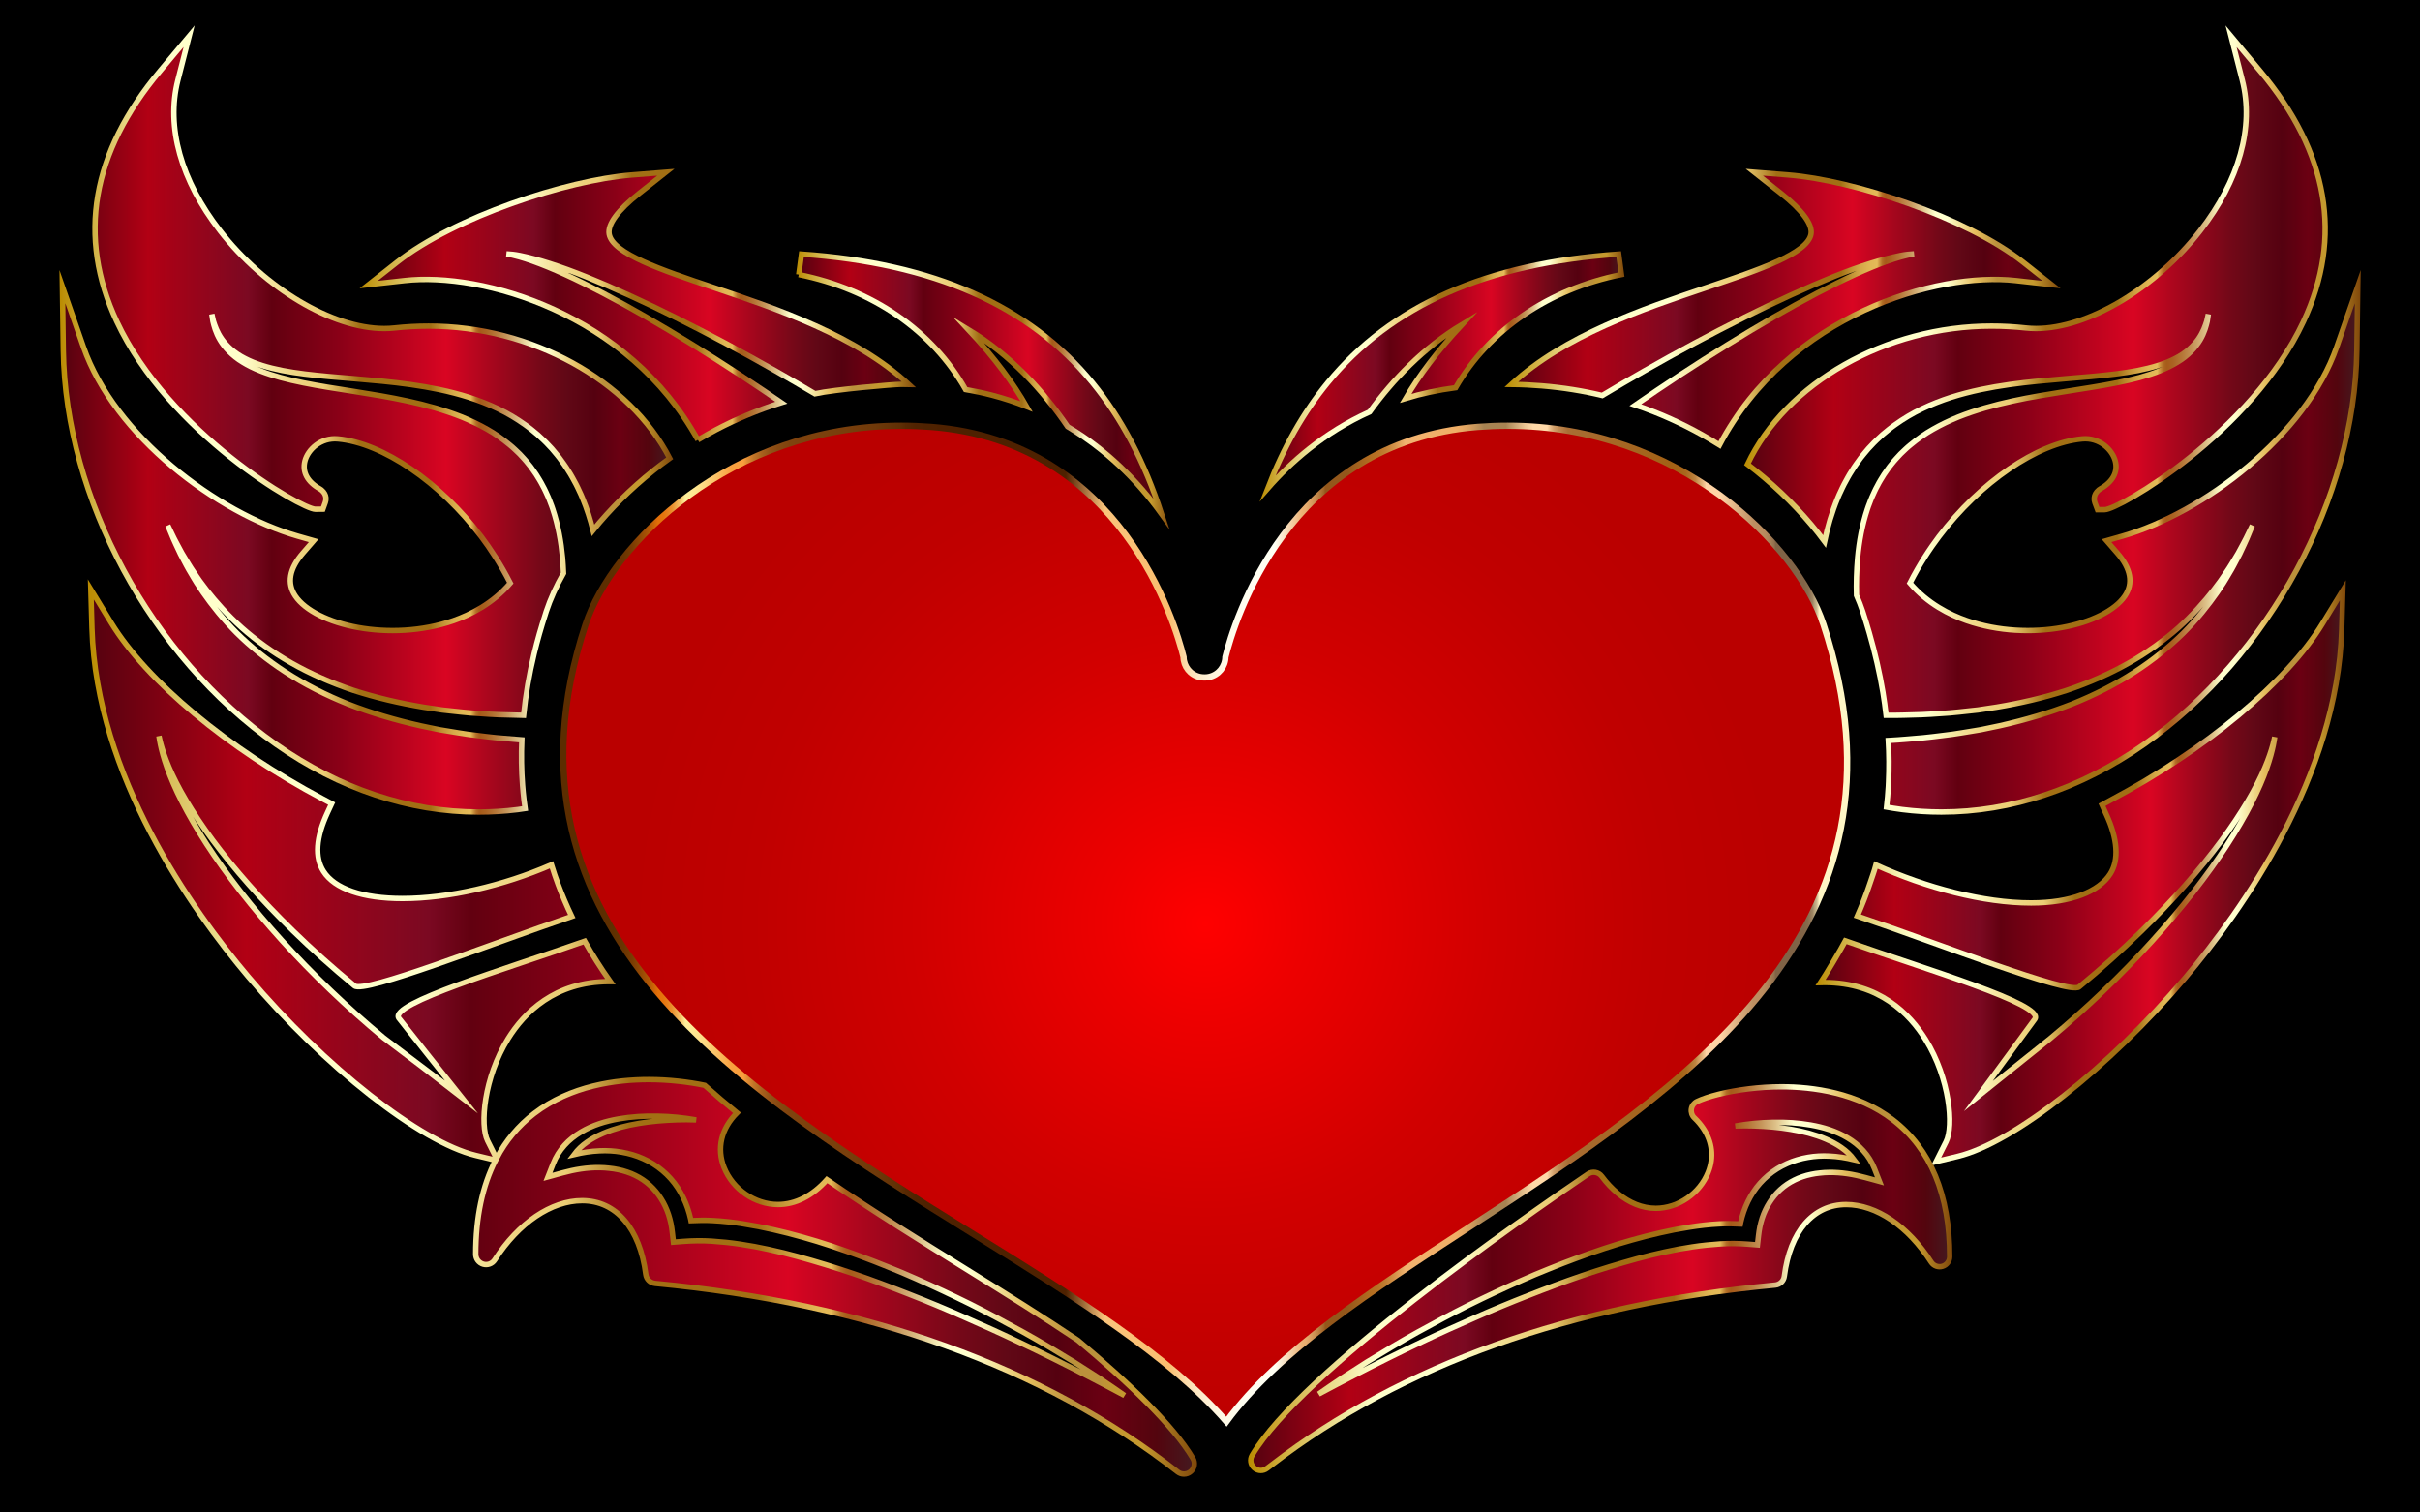 <?xml version="1.0" encoding="utf-8"?>

<!DOCTYPE svg PUBLIC "-//W3C//DTD SVG 1.1//EN" "http://www.w3.org/Graphics/SVG/1.1/DTD/svg11.dtd">
<svg version="1.1" id="Layer_1" xmlns="http://www.w3.org/2000/svg" xmlns:xlink="http://www.w3.org/1999/xlink" x="0px" y="0px"
	 viewBox="0 0 2691.2 1682" enable-background="new 0 0 2691.2 1682" xml:space="preserve">
<rect x="0" width="2691.2" height="1682"/>
<g>
	<radialGradient id="SVGID_1_" cx="1340.258" cy="1027.214" r="638.862" gradientUnits="userSpaceOnUse">
		<stop  offset="0" style="stop-color:#FF0000"/>
		<stop  offset="0.175" style="stop-color:#ED0000"/>
		<stop  offset="0.501" style="stop-color:#D10000"/>
		<stop  offset="0.787" style="stop-color:#C00000"/>
		<stop  offset="1" style="stop-color:#BA0000"/>
	</radialGradient>
	<linearGradient id="SVGID_2_" gradientUnits="userSpaceOnUse" x1="622.869" y1="1028.262" x2="2057.648" y2="1028.262">
		<stop  offset="0.032" style="stop-color:#5C2D00"/>
		<stop  offset="0.041" style="stop-color:#5F2F00"/>
		<stop  offset="0.049" style="stop-color:#693401"/>
		<stop  offset="0.056" style="stop-color:#7A3C02"/>
		<stop  offset="0.062" style="stop-color:#924804"/>
		<stop  offset="0.069" style="stop-color:#B15706"/>
		<stop  offset="0.074" style="stop-color:#D66908"/>
		<stop  offset="0.076" style="stop-color:#E47009"/>
		<stop  offset="0.08" style="stop-color:#E5740D"/>
		<stop  offset="0.083" style="stop-color:#E77E1A"/>
		<stop  offset="0.087" style="stop-color:#EB902E"/>
		<stop  offset="0.09" style="stop-color:#F0AA4B"/>
		<stop  offset="0.094" style="stop-color:#F7CA70"/>
		<stop  offset="0.097" style="stop-color:#FFEF9B"/>
		<stop  offset="0.103" style="stop-color:#FFE994"/>
		<stop  offset="0.112" style="stop-color:#FDD982"/>
		<stop  offset="0.122" style="stop-color:#FBBF63"/>
		<stop  offset="0.133" style="stop-color:#F99F3E"/>
		<stop  offset="0.134" style="stop-color:#F99F3E"/>
		<stop  offset="0.142" style="stop-color:#F99F3E"/>
		<stop  offset="0.145" style="stop-color:#E18D34"/>
		<stop  offset="0.15" style="stop-color:#C27528"/>
		<stop  offset="0.156" style="stop-color:#A9621E"/>
		<stop  offset="0.162" style="stop-color:#955317"/>
		<stop  offset="0.169" style="stop-color:#874911"/>
		<stop  offset="0.178" style="stop-color:#7F430E"/>
		<stop  offset="0.194" style="stop-color:#7D410D"/>
		<stop  offset="0.221" style="stop-color:#793F0C"/>
		<stop  offset="0.244" style="stop-color:#6F3909"/>
		<stop  offset="0.263" style="stop-color:#603005"/>
		<stop  offset="0.268" style="stop-color:#572802"/>
		<stop  offset="0.276" style="stop-color:#502301"/>
		<stop  offset="0.298" style="stop-color:#4E2100"/>
		<stop  offset="0.392" style="stop-color:#4E2100"/>
		<stop  offset="0.422" style="stop-color:#FAC47C"/>
		<stop  offset="0.472" style="stop-color:#FABE6F"/>
		<stop  offset="0.479" style="stop-color:#FBCE8F"/>
		<stop  offset="0.486" style="stop-color:#FCDDAE"/>
		<stop  offset="0.495" style="stop-color:#FDE9C7"/>
		<stop  offset="0.505" style="stop-color:#FEF3DB"/>
		<stop  offset="0.516" style="stop-color:#FFFAE8"/>
		<stop  offset="0.53" style="stop-color:#FFFEF1"/>
		<stop  offset="0.554" style="stop-color:#FFFFF3"/>
		<stop  offset="0.575" style="stop-color:#EDB275"/>
		<stop  offset="0.578" style="stop-color:#E8AD70"/>
		<stop  offset="0.582" style="stop-color:#D99E61"/>
		<stop  offset="0.587" style="stop-color:#C18649"/>
		<stop  offset="0.592" style="stop-color:#9F6427"/>
		<stop  offset="0.593" style="stop-color:#93571B"/>
		<stop  offset="0.61" style="stop-color:#93571B"/>
		<stop  offset="0.629" style="stop-color:#B46E21"/>
		<stop  offset="0.634" style="stop-color:#B87226"/>
		<stop  offset="0.64" style="stop-color:#C27E33"/>
		<stop  offset="0.647" style="stop-color:#D4924A"/>
		<stop  offset="0.654" style="stop-color:#ECAE6A"/>
		<stop  offset="0.655" style="stop-color:#F1B370"/>
		<stop  offset="0.694" style="stop-color:#F0AE66"/>
		<stop  offset="0.699" style="stop-color:#E8A964"/>
		<stop  offset="0.706" style="stop-color:#D39D5E"/>
		<stop  offset="0.714" style="stop-color:#B18955"/>
		<stop  offset="0.716" style="stop-color:#A78352"/>
		<stop  offset="0.733" style="stop-color:#A78352"/>
		<stop  offset="0.736" style="stop-color:#B69261"/>
		<stop  offset="0.748" style="stop-color:#EBC594"/>
		<stop  offset="0.754" style="stop-color:#FFD9A8"/>
		<stop  offset="0.765" style="stop-color:#FFD9A8"/>
		<stop  offset="0.767" style="stop-color:#ECC18E"/>
		<stop  offset="0.77" style="stop-color:#D3A26D"/>
		<stop  offset="0.774" style="stop-color:#C08A53"/>
		<stop  offset="0.778" style="stop-color:#B37941"/>
		<stop  offset="0.781" style="stop-color:#AB6F36"/>
		<stop  offset="0.785" style="stop-color:#A86C32"/>
		<stop  offset="0.86" style="stop-color:#A26115"/>
		<stop  offset="0.868" style="stop-color:#A46317"/>
		<stop  offset="0.873" style="stop-color:#A9691F"/>
		<stop  offset="0.876" style="stop-color:#B2742D"/>
		<stop  offset="0.88" style="stop-color:#BE8441"/>
		<stop  offset="0.882" style="stop-color:#CE985A"/>
		<stop  offset="0.885" style="stop-color:#E2B179"/>
		<stop  offset="0.888" style="stop-color:#FACD9E"/>
		<stop  offset="0.888" style="stop-color:#FFD4A6"/>
		<stop  offset="0.899" style="stop-color:#FFD4A6"/>
		<stop  offset="0.925" style="stop-color:#BD8F61"/>
		<stop  offset="0.932" style="stop-color:#BB8D60"/>
		<stop  offset="0.935" style="stop-color:#B3885C"/>
		<stop  offset="0.938" style="stop-color:#A57E56"/>
		<stop  offset="0.941" style="stop-color:#92704E"/>
		<stop  offset="0.942" style="stop-color:#806346"/>
		<stop  offset="0.953" style="stop-color:#806346"/>
		<stop  offset="0.955" style="stop-color:#806346"/>
		<stop  offset="0.964" style="stop-color:#826548"/>
		<stop  offset="0.967" style="stop-color:#876C4D"/>
		<stop  offset="0.969" style="stop-color:#927758"/>
		<stop  offset="0.971" style="stop-color:#A08866"/>
		<stop  offset="0.972" style="stop-color:#B39E79"/>
		<stop  offset="0.974" style="stop-color:#CBBA91"/>
		<stop  offset="0.975" style="stop-color:#E6D9AC"/>
		<stop  offset="0.976" style="stop-color:#FFF6C5"/>
		<stop  offset="1" style="stop-color:#FFF6C5"/>
	</linearGradient>
	<path fill="url(#SVGID_1_)" stroke="url(#SVGID_2_)" stroke-width="7" stroke-miterlimit="10" d="M1634.275,1364.476
		c237.141-154.102,505.926-328.76,393.486-670.069c-29.355-89.106-161.21-220.954-351.003-220.954
		c-11.027,0-22.288,0.45-33.466,1.315c-211.655,16.566-271.32,218.704-280.525,255.9
		c-0.142,10.539-7.542,19.956-18.286,22.215c-1.507,0.32-3.019,0.484-4.513,0.496
		c-1.873,0.043-3.764-0.103-5.669-0.519c-10.69-2.325-18.012-11.722-18.131-22.219
		c-9.226-37.269-68.913-239.307-280.523-255.873c-11.169-0.865-22.432-1.315-33.457-1.315
		c-189.799,0-321.654,131.848-351.002,220.954c-112.166,340.498,177.653,520.503,433.361,679.319
		c110.584,68.682,215.685,133.961,279.331,207.247C1421.514,1502.735,1525.188,1435.369,1634.275,1364.476"/>
	<g>
		<linearGradient id="SVGID_3_" gradientUnits="userSpaceOnUse" x1="888.234" y1="427.156" x2="1291.797" y2="427.156">
			<stop  offset="0" style="stop-color:#550210"/>
			<stop  offset="0.141" style="stop-color:#B20014"/>
			<stop  offset="0.306" style="stop-color:#7B0922"/>
			<stop  offset="0.345" style="stop-color:#620010"/>
			<stop  offset="0.453" style="stop-color:#890017"/>
			<stop  offset="0.632" style="stop-color:#D90522"/>
			<stop  offset="0.707" style="stop-color:#A6061D"/>
			<stop  offset="0.789" style="stop-color:#740818"/>
			<stop  offset="0.83" style="stop-color:#610816"/>
			<stop  offset="0.876" style="stop-color:#550110"/>
			<stop  offset="0.919" style="stop-color:#6B0012"/>
			<stop  offset="0.966" style="stop-color:#53050E"/>
			<stop  offset="1" style="stop-color:#441A20"/>
		</linearGradient>
		<linearGradient id="SVGID_4_" gradientUnits="userSpaceOnUse" x1="885.26" y1="434.327" x2="1300.714" y2="434.327">
			<stop  offset="0" style="stop-color:#BA8B01"/>
			<stop  offset="0.044" style="stop-color:#CDAA37"/>
			<stop  offset="0.112" style="stop-color:#E8D886"/>
			<stop  offset="0.161" style="stop-color:#F8F4B8"/>
			<stop  offset="0.185" style="stop-color:#FFFFCB"/>
			<stop  offset="0.299" style="stop-color:#FFFFCB"/>
			<stop  offset="0.308" style="stop-color:#FDF9C1"/>
			<stop  offset="0.342" style="stop-color:#F5E6A0"/>
			<stop  offset="0.374" style="stop-color:#F0D989"/>
			<stop  offset="0.404" style="stop-color:#EDD17B"/>
			<stop  offset="0.43" style="stop-color:#ECCE76"/>
			<stop  offset="0.489" style="stop-color:#A26F14"/>
			<stop  offset="0.605" style="stop-color:#A26F14"/>
			<stop  offset="0.607" style="stop-color:#A67418"/>
			<stop  offset="0.624" style="stop-color:#C19234"/>
			<stop  offset="0.64" style="stop-color:#D4A848"/>
			<stop  offset="0.656" style="stop-color:#E0B654"/>
			<stop  offset="0.67" style="stop-color:#E4BA58"/>
			<stop  offset="0.672" style="stop-color:#D9A94D"/>
			<stop  offset="0.676" style="stop-color:#C38737"/>
			<stop  offset="0.679" style="stop-color:#B36F27"/>
			<stop  offset="0.683" style="stop-color:#A9601D"/>
			<stop  offset="0.686" style="stop-color:#A65B1A"/>
			<stop  offset="0.695" style="stop-color:#AA6222"/>
			<stop  offset="0.71" style="stop-color:#B57637"/>
			<stop  offset="0.729" style="stop-color:#C6965B"/>
			<stop  offset="0.75" style="stop-color:#DEC38B"/>
			<stop  offset="0.773" style="stop-color:#FDFCC9"/>
			<stop  offset="0.774" style="stop-color:#FFFFCD"/>
			<stop  offset="0.796" style="stop-color:#FFFFCD"/>
			<stop  offset="0.847" style="stop-color:#E5BD5D"/>
			<stop  offset="0.886" style="stop-color:#BB913B"/>
			<stop  offset="0.912" style="stop-color:#BB913B"/>
			<stop  offset="0.915" style="stop-color:#BE9337"/>
			<stop  offset="0.925" style="stop-color:#C39830"/>
			<stop  offset="0.951" style="stop-color:#C5992E"/>
			<stop  offset="1" style="stop-color:#7F470A"/>
		</linearGradient>
		<path fill="url(#SVGID_3_)" stroke="url(#SVGID_4_)" stroke-width="6" stroke-miterlimit="10" d="M888.234,305.332
			l3.054-22.765c147.179,10.237,253.034,57.049,323.609,143.074c32.26,39.327,57.595,87.347,76.9,146.105
			c-13.202-18.348-28.665-36.577-46.727-53.605c-16.902-15.931-36.093-30.766-57.803-43.653
			c-26.824-39.462-62.956-79.429-110.572-108.11c29.535,31.706,50.441,60.085,64.898,85.676
			c-12.217-4.833-25.045-9.093-38.578-12.615c-9.385-2.439-19.127-4.513-29.181-6.245
			C1036.956,367.945,970.458,321.78,888.234,305.332"/>
		<linearGradient id="SVGID_5_" gradientUnits="userSpaceOnUse" x1="69.388" y1="471.648" x2="744.778" y2="471.648">
			<stop  offset="0" style="stop-color:#550210"/>
			<stop  offset="0.141" style="stop-color:#B20014"/>
			<stop  offset="0.306" style="stop-color:#7B0922"/>
			<stop  offset="0.345" style="stop-color:#620010"/>
			<stop  offset="0.453" style="stop-color:#890017"/>
			<stop  offset="0.632" style="stop-color:#D90522"/>
			<stop  offset="0.707" style="stop-color:#A6061D"/>
			<stop  offset="0.789" style="stop-color:#740818"/>
			<stop  offset="0.83" style="stop-color:#610816"/>
			<stop  offset="0.876" style="stop-color:#550110"/>
			<stop  offset="0.919" style="stop-color:#6B0012"/>
			<stop  offset="0.966" style="stop-color:#53050E"/>
			<stop  offset="1" style="stop-color:#441A20"/>
		</linearGradient>
		<linearGradient id="SVGID_6_" gradientUnits="userSpaceOnUse" x1="66.125" y1="467.133" x2="748.639" y2="467.133">
			<stop  offset="0" style="stop-color:#BA8B01"/>
			<stop  offset="0.044" style="stop-color:#CDAA37"/>
			<stop  offset="0.112" style="stop-color:#E8D886"/>
			<stop  offset="0.161" style="stop-color:#F8F4B8"/>
			<stop  offset="0.185" style="stop-color:#FFFFCB"/>
			<stop  offset="0.299" style="stop-color:#FFFFCB"/>
			<stop  offset="0.308" style="stop-color:#FDF9C1"/>
			<stop  offset="0.342" style="stop-color:#F5E6A0"/>
			<stop  offset="0.374" style="stop-color:#F0D989"/>
			<stop  offset="0.404" style="stop-color:#EDD17B"/>
			<stop  offset="0.43" style="stop-color:#ECCE76"/>
			<stop  offset="0.489" style="stop-color:#A26F14"/>
			<stop  offset="0.605" style="stop-color:#A26F14"/>
			<stop  offset="0.607" style="stop-color:#A67418"/>
			<stop  offset="0.624" style="stop-color:#C19234"/>
			<stop  offset="0.64" style="stop-color:#D4A848"/>
			<stop  offset="0.656" style="stop-color:#E0B654"/>
			<stop  offset="0.67" style="stop-color:#E4BA58"/>
			<stop  offset="0.672" style="stop-color:#D9A94D"/>
			<stop  offset="0.676" style="stop-color:#C38737"/>
			<stop  offset="0.679" style="stop-color:#B36F27"/>
			<stop  offset="0.683" style="stop-color:#A9601D"/>
			<stop  offset="0.686" style="stop-color:#A65B1A"/>
			<stop  offset="0.695" style="stop-color:#AA6222"/>
			<stop  offset="0.71" style="stop-color:#B57637"/>
			<stop  offset="0.729" style="stop-color:#C6965B"/>
			<stop  offset="0.75" style="stop-color:#DEC38B"/>
			<stop  offset="0.773" style="stop-color:#FDFCC9"/>
			<stop  offset="0.774" style="stop-color:#FFFFCD"/>
			<stop  offset="0.796" style="stop-color:#FFFFCD"/>
			<stop  offset="0.847" style="stop-color:#E5BD5D"/>
			<stop  offset="0.886" style="stop-color:#BB913B"/>
			<stop  offset="0.912" style="stop-color:#BB913B"/>
			<stop  offset="0.915" style="stop-color:#BE9337"/>
			<stop  offset="0.925" style="stop-color:#C39830"/>
			<stop  offset="0.951" style="stop-color:#C5992E"/>
			<stop  offset="1" style="stop-color:#7F470A"/>
		</linearGradient>
		<path fill="url(#SVGID_5_)" stroke="url(#SVGID_6_)" stroke-width="6" stroke-miterlimit="10" d="M306.883,827.671
			c71.126,49.891,148.474,75.37,225.518,75.365c14.538,0,29.063-0.911,43.528-2.731l2.147-0.315
			c1.964-0.254,3.913-0.567,5.87-0.866c-0.459-3.232-0.914-6.468-1.288-9.716
			c-0.64-5.407-1.151-10.829-1.572-16.279c-1.265-16.562-1.514-33.347-0.811-50.341
			c-9.278-0.681-18.553-1.558-27.829-2.323c-7.177-0.601-14.342-1.702-21.507-2.517
			c-7.149-0.882-14.294-1.708-21.392-3.001c-7.094-1.167-14.182-2.348-21.24-3.517
			c-7.017-1.46-14.008-2.933-20.97-4.383c-27.772-6.26-54.733-14.184-80.017-24.051
			c-25.216-10.066-48.678-22.064-69.548-35.538c-20.883-13.456-39.126-28.38-54.484-43.564
			c-15.274-15.296-27.541-30.842-37.525-45.131c-2.419-3.631-4.753-7.137-7.017-10.532
			c-2.202-3.422-4.107-6.85-6.051-10.077c-3.986-6.405-7.028-12.62-9.968-18.117
			c-0.72-1.382-1.427-2.725-2.106-4.034c-0.622-1.338-1.238-2.643-1.818-3.89
			c-1.181-2.524-2.284-4.877-3.317-7.069c-2.119-4.348-3.618-8.177-4.904-11.251
			c-2.547-6.158-3.911-9.44-3.911-9.44s1.546,3.209,4.442,9.205c1.451,3.001,3.171,6.727,5.534,10.936
			c1.14,2.124,2.366,4.406,3.671,6.834c0.662,1.22,1.338,2.471,2.026,3.764c0.756,1.254,1.526,2.551,2.328,3.878
			c3.232,5.299,6.594,11.279,10.879,17.386c2.113,3.079,4.178,6.361,6.544,9.609
			c2.421,3.221,4.924,6.548,7.505,9.981c10.626,13.51,23.512,28.041,39.211,42.091
			c15.783,13.931,34.275,27.363,55.167,39.197c20.872,11.864,44.11,22.126,68.91,30.431
			c24.894,8.12,51.303,14.273,78.417,18.791c6.804,1.012,13.624,2.051,20.477,3.081
			c6.887,0.751,13.798,1.494,20.724,2.236c6.902,0.859,13.88,1.27,20.86,1.725
			c6.982,0.4,13.935,1.073,20.942,1.254c9.324,0.235,18.62,0.596,27.916,0.735
			c2.288-22.516,6.204-45.407,11.847-68.723c3.515-14.536,7.727-29.254,12.558-44.112
			c0.285-0.889,0.534-1.766,0.827-2.654c4.552-13.819,11.073-28.131,19.227-42.541
			c-0.238-5.687-0.564-11.429-1.076-17.286c-1.631-17.601-4.881-35.887-10.802-53.79
			c-0.632-2.288-1.619-4.417-2.412-6.649c-0.877-2.197-1.606-4.484-2.595-6.637
			c-1.987-4.292-3.821-8.755-6.199-12.903c-2.134-4.315-4.758-8.351-7.298-12.485
			c-1.304-2.035-2.795-3.951-4.175-5.957c-0.713-0.989-1.4-2.008-2.14-2.974l-2.316-2.844
			c-2.983-3.89-6.404-7.43-9.769-11.071c-3.593-3.41-7.117-6.95-11.044-10.086
			c-7.718-6.411-16.043-12.341-25.027-17.389c-8.949-5.107-18.357-9.598-28.041-13.554
			c-9.732-3.878-19.714-7.227-29.791-10.182c-20.2-5.85-40.764-10.025-60.866-13.544
			c-20.107-3.506-39.782-6.384-58.461-9.474c-18.677-3.079-36.386-6.407-52.5-10.778
			c-16.082-4.417-30.625-9.902-42.287-17.163c-11.772-7.046-20.079-16.173-25.072-24.512
			c-5.043-8.417-6.802-15.954-8.028-20.938c-0.772-5.091-1.185-7.795-1.185-7.795s0.617,2.677,1.759,7.684
			c1.567,4.838,3.858,12.092,9.312,19.849c5.42,7.677,13.887,15.712,25.573,21.58
			c11.562,6.073,25.867,10.329,41.762,13.453c15.936,3.079,33.491,5.08,52.187,6.759
			c18.704,1.697,38.536,3.12,59.162,5.176c20.607,2.062,42.02,4.778,63.732,9.363
			c10.843,2.327,21.753,5.114,32.605,8.538c10.834,3.517,21.601,7.704,32.11,12.71
			c10.532,4.957,20.659,11.044,30.268,17.898c4.87,3.362,9.381,7.2,13.933,10.97
			c4.351,4.013,8.734,7.997,12.688,12.384l3.04,3.216c0.971,1.101,1.894,2.248,2.835,3.378
			c1.866,2.275,3.81,4.477,5.578,6.816c3.442,4.732,6.95,9.408,9.915,14.376c3.218,4.831,5.818,9.924,8.561,14.936
			c1.377,2.501,2.46,5.103,3.684,7.643c1.144,2.562,2.487,5.071,3.435,7.677
			c4.988,12.003,8.752,24.042,11.758,35.915c19.045-23.551,41.689-46.154,66.595-66.018
			c2.844-2.266,5.685-4.529,8.581-6.722c3.234-2.456,6.612-4.927,10.105-7.417
			c-45.047-86.952-153.796-146.987-268.139-146.987c-12.59,0-25.369,0.701-38.002,2.083
			c-3.664,0.404-7.497,0.607-11.384,0.607c-57.769,0-132.842-44.699-182.564-108.694
			c-43.477-55.95-60.119-115.394-46.864-167.365l12.496-48.991l-32.473,38.758
			c-75.868,90.561-92.016,184.229-48.016,278.396c58.12,124.368,205.573,208.887,220.943,208.887l8.323-0.096
			l2.734-7.612c0.66-1.844,2.296-8.273-4.347-13.753l-1.724-1.181c-13.915-7.759-19.819-18.784-16.637-31.059
			c3.31-12.71,17.631-26.255,36.721-24.517c49.722,4.55,113.735,48.203,159.296,108.633
			c9.844,13.06,21.633,30.654,32.295,51.7c-19.447,22.822-44.245,35.191-63.047,41.725
			c-70.578,24.536-153.974,5.087-175.955-27.372c-9.605-14.173-6.731-30.28,8.529-47.874l11.836-13.65
			l-17.373-4.956c-90.166-25.771-204.093-111.584-238.658-210.573l-23.38-66.964l1.01,70.914
			C72.72,554.074,167.762,730.092,306.883,827.671"/>
		<linearGradient id="SVGID_7_" gradientUnits="userSpaceOnUse" x1="409.979" y1="340.389" x2="1010.803" y2="340.389">
			<stop  offset="0" style="stop-color:#550210"/>
			<stop  offset="0.141" style="stop-color:#B20014"/>
			<stop  offset="0.306" style="stop-color:#7B0922"/>
			<stop  offset="0.345" style="stop-color:#620010"/>
			<stop  offset="0.453" style="stop-color:#890017"/>
			<stop  offset="0.632" style="stop-color:#D90522"/>
			<stop  offset="0.707" style="stop-color:#A6061D"/>
			<stop  offset="0.789" style="stop-color:#740818"/>
			<stop  offset="0.83" style="stop-color:#610816"/>
			<stop  offset="0.876" style="stop-color:#550110"/>
			<stop  offset="0.919" style="stop-color:#6B0012"/>
			<stop  offset="0.966" style="stop-color:#53050E"/>
			<stop  offset="1" style="stop-color:#441A20"/>
		</linearGradient>
		<linearGradient id="SVGID_8_" gradientUnits="userSpaceOnUse" x1="399.868" y1="339.792" x2="1018.619" y2="339.792">
			<stop  offset="0" style="stop-color:#BA8B01"/>
			<stop  offset="0.044" style="stop-color:#CDAA37"/>
			<stop  offset="0.112" style="stop-color:#E8D886"/>
			<stop  offset="0.161" style="stop-color:#F8F4B8"/>
			<stop  offset="0.185" style="stop-color:#FFFFCB"/>
			<stop  offset="0.299" style="stop-color:#FFFFCB"/>
			<stop  offset="0.308" style="stop-color:#FDF9C1"/>
			<stop  offset="0.342" style="stop-color:#F5E6A0"/>
			<stop  offset="0.374" style="stop-color:#F0D989"/>
			<stop  offset="0.404" style="stop-color:#EDD17B"/>
			<stop  offset="0.43" style="stop-color:#ECCE76"/>
			<stop  offset="0.489" style="stop-color:#A26F14"/>
			<stop  offset="0.605" style="stop-color:#A26F14"/>
			<stop  offset="0.607" style="stop-color:#A67418"/>
			<stop  offset="0.624" style="stop-color:#C19234"/>
			<stop  offset="0.64" style="stop-color:#D4A848"/>
			<stop  offset="0.656" style="stop-color:#E0B654"/>
			<stop  offset="0.67" style="stop-color:#E4BA58"/>
			<stop  offset="0.672" style="stop-color:#D9A94D"/>
			<stop  offset="0.676" style="stop-color:#C38737"/>
			<stop  offset="0.679" style="stop-color:#B36F27"/>
			<stop  offset="0.683" style="stop-color:#A9601D"/>
			<stop  offset="0.686" style="stop-color:#A65B1A"/>
			<stop  offset="0.695" style="stop-color:#AA6222"/>
			<stop  offset="0.71" style="stop-color:#B57637"/>
			<stop  offset="0.729" style="stop-color:#C6965B"/>
			<stop  offset="0.75" style="stop-color:#DEC38B"/>
			<stop  offset="0.773" style="stop-color:#FDFCC9"/>
			<stop  offset="0.774" style="stop-color:#FFFFCD"/>
			<stop  offset="0.796" style="stop-color:#FFFFCD"/>
			<stop  offset="0.847" style="stop-color:#E5BD5D"/>
			<stop  offset="0.886" style="stop-color:#BB913B"/>
			<stop  offset="0.912" style="stop-color:#BB913B"/>
			<stop  offset="0.915" style="stop-color:#BE9337"/>
			<stop  offset="0.925" style="stop-color:#C39830"/>
			<stop  offset="0.951" style="stop-color:#C5992E"/>
			<stop  offset="1" style="stop-color:#7F470A"/>
		</linearGradient>
		<path fill="url(#SVGID_7_)" stroke="url(#SVGID_8_)" stroke-width="6" stroke-miterlimit="10" d="M776.115,489.239
			c6.423-3.814,13.051-7.608,20.079-11.295c21.443-11.29,45.741-21.714,72.651-30.184
			c-6.441-4.438-12.887-8.871-19.389-13.25c-70.388-47.486-143.423-91.397-200.606-119.576
			c-28.553-14.143-53.207-24.186-71.08-29.261c-5.566-1.594-10.376-2.64-14.479-3.344
			c4.223,0.197,9.196,0.653,15.006,1.855c18.416,3.744,44.035,11.667,73.837,23.727
			c59.696,24.008,136.382,62.389,210.906,104.862c14.545,8.273,28.992,16.623,43.231,25.109
			c21.705-4.76,86.893-10.463,95.915-10.463c2.851,0,5.744,0.123,8.616,0.174
			c-58.95-54.482-145.746-83.782-218.033-108.117c-57.371-19.307-111.567-37.555-115.332-59.13
			c-1.896-10.861,9.639-26.534,33.34-45.305l29.684-23.501l-37.746,3.006
			c-72.665,5.794-197.767,47.047-261.088,96.988l-31.65,24.951l40.058-4.484
			C536.039,302.324,698.089,348.204,776.115,489.239"/>
		<linearGradient id="SVGID_9_" gradientUnits="userSpaceOnUse" x1="101.009" y1="1147.361" x2="1328.212" y2="1147.361">
			<stop  offset="0" style="stop-color:#550210"/>
			<stop  offset="0.141" style="stop-color:#B20014"/>
			<stop  offset="0.306" style="stop-color:#7B0922"/>
			<stop  offset="0.345" style="stop-color:#620010"/>
			<stop  offset="0.453" style="stop-color:#890017"/>
			<stop  offset="0.632" style="stop-color:#D90522"/>
			<stop  offset="0.707" style="stop-color:#A6061D"/>
			<stop  offset="0.789" style="stop-color:#740818"/>
			<stop  offset="0.83" style="stop-color:#610816"/>
			<stop  offset="0.876" style="stop-color:#550110"/>
			<stop  offset="0.919" style="stop-color:#6B0012"/>
			<stop  offset="0.966" style="stop-color:#53050E"/>
			<stop  offset="1" style="stop-color:#441A20"/>
		</linearGradient>
		<linearGradient id="SVGID_10_" gradientUnits="userSpaceOnUse" x1="97.681" y1="1143.253" x2="1331.212" y2="1143.253">
			<stop  offset="0" style="stop-color:#BA8B01"/>
			<stop  offset="0.044" style="stop-color:#CDAA37"/>
			<stop  offset="0.112" style="stop-color:#E8D886"/>
			<stop  offset="0.161" style="stop-color:#F8F4B8"/>
			<stop  offset="0.185" style="stop-color:#FFFFCB"/>
			<stop  offset="0.299" style="stop-color:#FFFFCB"/>
			<stop  offset="0.308" style="stop-color:#FDF9C1"/>
			<stop  offset="0.342" style="stop-color:#F5E6A0"/>
			<stop  offset="0.374" style="stop-color:#F0D989"/>
			<stop  offset="0.404" style="stop-color:#EDD17B"/>
			<stop  offset="0.43" style="stop-color:#ECCE76"/>
			<stop  offset="0.489" style="stop-color:#A26F14"/>
			<stop  offset="0.605" style="stop-color:#A26F14"/>
			<stop  offset="0.607" style="stop-color:#A67418"/>
			<stop  offset="0.624" style="stop-color:#C19234"/>
			<stop  offset="0.64" style="stop-color:#D4A848"/>
			<stop  offset="0.656" style="stop-color:#E0B654"/>
			<stop  offset="0.67" style="stop-color:#E4BA58"/>
			<stop  offset="0.672" style="stop-color:#D9A94D"/>
			<stop  offset="0.676" style="stop-color:#C38737"/>
			<stop  offset="0.679" style="stop-color:#B36F27"/>
			<stop  offset="0.683" style="stop-color:#A9601D"/>
			<stop  offset="0.686" style="stop-color:#A65B1A"/>
			<stop  offset="0.695" style="stop-color:#AA6222"/>
			<stop  offset="0.71" style="stop-color:#B57637"/>
			<stop  offset="0.729" style="stop-color:#C6965B"/>
			<stop  offset="0.75" style="stop-color:#DEC38B"/>
			<stop  offset="0.773" style="stop-color:#FDFCC9"/>
			<stop  offset="0.774" style="stop-color:#FFFFCD"/>
			<stop  offset="0.796" style="stop-color:#FFFFCD"/>
			<stop  offset="0.847" style="stop-color:#E5BD5D"/>
			<stop  offset="0.886" style="stop-color:#BB913B"/>
			<stop  offset="0.912" style="stop-color:#BB913B"/>
			<stop  offset="0.915" style="stop-color:#BE9337"/>
			<stop  offset="0.925" style="stop-color:#C39830"/>
			<stop  offset="0.951" style="stop-color:#C5992E"/>
			<stop  offset="1" style="stop-color:#7F470A"/>
		</linearGradient>
		<path fill="url(#SVGID_9_)" stroke="url(#SVGID_10_)" stroke-width="6" stroke-miterlimit="10" d="M1326.606,1621.882
			c-21.333-36.043-70.683-83.519-127.888-131.384c-38.722-26.02-80.662-52.077-123.463-78.663
			c-52.153-32.388-104.955-65.229-155.668-99.947c-16.199,18.104-34.869,27.633-54.51,27.633
			c-25.572,0-50.176-16.907-59.833-41.114c-8.479-21.251-3.223-43.306,14.323-60.838
			c-12.247-10.009-24.264-20.178-35.892-30.616c-18.092-3.755-39.965-6.373-62.225-6.373
			c-35.746,0-86.904,6.569-127.604,37.902c-17.439,13.416-31.321,30.095-41.737,49.829l-9.864-19.698
			c-8.643-17.254-4.114-69.98,22.649-113.313c17.944-29.049,52.022-63.679,112.481-63.679
			c0.457,0,0.922,0.022,1.384,0.027c-5.288-7.46-10.313-14.96-15.105-22.496
			c-4.731-7.446-9.226-14.931-13.46-22.457c-88.677,31.239-217.32,69.314-206.754,85.481
			c1.22,1.873,68.477,86.251,68.477,86.251c-3.031-2.458-82.206-61.835-85.216-64.324
			c-41.093-34.092-79.534-71.098-113.014-108.021c-16.717-18.478-32.301-36.853-46.305-54.875
			c-14.017-18.016-26.609-35.563-37.468-52.246c-10.847-16.708-20.004-32.505-27.358-46.904
			c-7.373-14.392-12.907-27.377-16.774-38.308c-3.855-10.929-6.121-19.753-7.384-25.833
			c-0.676-3.017-0.945-5.367-1.251-6.934c-0.258-1.585-0.398-2.394-0.398-2.394s0.178,0.804,0.546,2.36
			c0.4,1.546,0.818,3.89,1.674,6.85c1.612,5.957,4.408,14.573,8.885,25.155
			c4.484,10.57,10.733,23.058,18.871,36.815c8.127,13.761,18.115,28.796,29.8,44.603
			c11.713,15.779,25.177,32.306,40.058,49.194c14.874,16.898,31.312,34.049,48.845,51.2
			c21.377,20.86,44.528,41.606,68.862,61.583c10.854,8.903,151.084-46.428,241.563-77.195
			c-5.591-11.701-10.662-23.489-15.116-35.403c-2.718-7.288-5.185-14.623-7.468-21.991
			c-54.244,23.503-114.918,37.461-165.657,37.461c-44.229,0-75.434-10.733-87.866-30.216
			c-9.938-15.585-8.417-37.584,4.513-65.402l4.609-9.913l-9.662-5.11
			c-105.629-55.91-195.914-131.044-235.609-196.097l-22.589-37.023l1.263,43.356
			c4.783,163.649,111.006,312.925,173.902,387.344c84.76,100.289,191.195,183.899,253.084,198.796l21.842,5.258
			c-14.616,28.588-22.034,63.52-22.034,104.602c0,5.103,3.369,9.602,8.264,11.041
			c4.893,1.435,10.164-0.521,12.919-4.824c26.488-41.196,62.835-65.795,97.247-65.795
			c37.671,0,64.093,30.671,70.683,82.039c0.685,5.335,4.97,9.484,10.329,9.991
			c236.26,22.338,431.769,92.843,581.104,209.549c2.092,1.631,4.593,2.439,7.092,2.439
			c2.709,0,5.429-0.968,7.592-2.864C1328.454,1632.741,1329.427,1626.646,1326.606,1621.882z M1209.931,1530.51
			c-25.691-13.289-51.522-26.19-77.636-38.464c-9.945-4.764-19.956-9.383-29.987-13.942l-30.193-13.408
			c-20.148-8.885-40.465-17.327-60.935-25.317c-10.251-3.956-20.463-8.003-30.76-11.786
			c-10.269-3.855-20.607-7.528-30.974-11.06c-20.728-7.076-41.657-13.448-62.657-19.241
			c-10.511-2.842-21.066-5.5-31.666-7.771c-10.582-2.362-21.224-4.321-31.858-5.902
			c-10.637-1.631-21.285-2.672-31.865-3.394c-10.598-0.662-21.087-0.521-31.392,0.274l-11.13,0.868l-1.236-10.877
			c-0.381-3.371-0.893-6.706-1.548-9.999c-0.724-3.285-1.565-6.519-2.59-9.685
			c-2.076-6.318-4.868-12.316-8.385-17.816c-6.91-11.05-16.738-20.109-28.647-25.838
			c-2.944-1.485-6.03-2.727-9.198-3.778c-3.157-1.096-6.414-1.96-9.724-2.64
			c-3.307-0.713-6.683-1.225-10.097-1.562c-3.406-0.398-6.859-0.639-10.34-0.653
			c-13.919-0.278-28.128,2.097-42.013,5.92l-15.717,4.322l5.774-14.723c2.933-7.496,7.277-14.472,12.635-20.351
			c5.327-5.929,11.56-10.79,18.149-14.709c13.225-7.889,27.694-12.174,42.093-14.686
			c14.428-2.527,28.934-3.394,43.327-3.057c14.392,0.251,28.708,1.668,42.774,4.175
			c-14.259-0.612-28.503,0-42.584,1.179c-14.07,1.338-28.023,3.462-41.431,7.08
			c-13.339,3.687-26.253,8.807-37.096,16.322c-5.74,3.933-10.676,8.666-14.639,13.983
			c9.246-2.206,18.718-3.768,28.439-4.161c4.027-0.219,8.101-0.178,12.181,0.046
			c4.075,0.219,8.165,0.708,12.229,1.421c4.068,0.694,8.131,1.622,12.131,2.841
			c3.999,1.174,7.964,2.604,11.797,4.358c15.44,6.779,29.197,18.218,38.491,32.498
			c4.673,7.117,8.337,14.805,11.05,22.731c1.338,3.97,2.437,7.994,3.371,12.051
			c0.114,0.548,0.169,1.11,0.281,1.663c8.154-0.384,16.274-0.507,24.291-0.073
			c11.498,0.585,22.857,1.905,34.065,3.709c11.229,1.758,22.326,3.924,33.309,6.468
			c11.009,2.462,21.879,5.304,32.687,8.332c21.63,5.998,42.817,13.243,63.746,20.995
			c10.468,3.883,20.874,7.889,31.203,12.096c10.344,4.13,20.623,8.424,30.799,12.964
			c20.358,8.999,40.504,18.442,60.428,28.304c19.873,9.94,39.475,20.411,58.902,31.15
			c9.744,5.308,19.302,10.973,28.877,16.578c6.018,3.549,11.976,7.213,17.948,10.836
			c3.504,2.134,7.049,4.203,10.534,6.364c9.399,5.897,18.729,11.896,28.009,17.953
			c9.223,6.153,18.345,12.448,27.427,18.784C1237.073,1544.635,1223.51,1537.532,1209.931,1530.51z"/>
		<linearGradient id="SVGID_11_" gradientUnits="userSpaceOnUse" x1="1409.714" y1="412.903" x2="1803.182" y2="412.903">
			<stop  offset="0" style="stop-color:#550210"/>
			<stop  offset="0.141" style="stop-color:#B20014"/>
			<stop  offset="0.306" style="stop-color:#7B0922"/>
			<stop  offset="0.345" style="stop-color:#620010"/>
			<stop  offset="0.453" style="stop-color:#890017"/>
			<stop  offset="0.632" style="stop-color:#D90522"/>
			<stop  offset="0.707" style="stop-color:#A6061D"/>
			<stop  offset="0.789" style="stop-color:#740818"/>
			<stop  offset="0.83" style="stop-color:#610816"/>
			<stop  offset="0.876" style="stop-color:#550110"/>
			<stop  offset="0.919" style="stop-color:#6B0012"/>
			<stop  offset="0.966" style="stop-color:#53050E"/>
			<stop  offset="1" style="stop-color:#441A20"/>
		</linearGradient>
		<linearGradient id="SVGID_12_" gradientUnits="userSpaceOnUse" x1="1400.775" y1="418.708" x2="1806.53" y2="418.708">
			<stop  offset="0" style="stop-color:#BA8B01"/>
			<stop  offset="0.044" style="stop-color:#CDAA37"/>
			<stop  offset="0.112" style="stop-color:#E8D886"/>
			<stop  offset="0.161" style="stop-color:#F8F4B8"/>
			<stop  offset="0.185" style="stop-color:#FFFFCB"/>
			<stop  offset="0.299" style="stop-color:#FFFFCB"/>
			<stop  offset="0.308" style="stop-color:#FDF9C1"/>
			<stop  offset="0.342" style="stop-color:#F5E6A0"/>
			<stop  offset="0.374" style="stop-color:#F0D989"/>
			<stop  offset="0.404" style="stop-color:#EDD17B"/>
			<stop  offset="0.43" style="stop-color:#ECCE76"/>
			<stop  offset="0.489" style="stop-color:#A26F14"/>
			<stop  offset="0.605" style="stop-color:#A26F14"/>
			<stop  offset="0.607" style="stop-color:#A67418"/>
			<stop  offset="0.624" style="stop-color:#C19234"/>
			<stop  offset="0.64" style="stop-color:#D4A848"/>
			<stop  offset="0.656" style="stop-color:#E0B654"/>
			<stop  offset="0.67" style="stop-color:#E4BA58"/>
			<stop  offset="0.672" style="stop-color:#D9A94D"/>
			<stop  offset="0.676" style="stop-color:#C38737"/>
			<stop  offset="0.679" style="stop-color:#B36F27"/>
			<stop  offset="0.683" style="stop-color:#A9601D"/>
			<stop  offset="0.686" style="stop-color:#A65B1A"/>
			<stop  offset="0.695" style="stop-color:#AA6222"/>
			<stop  offset="0.71" style="stop-color:#B57637"/>
			<stop  offset="0.729" style="stop-color:#C6965B"/>
			<stop  offset="0.75" style="stop-color:#DEC38B"/>
			<stop  offset="0.773" style="stop-color:#FDFCC9"/>
			<stop  offset="0.774" style="stop-color:#FFFFCD"/>
			<stop  offset="0.796" style="stop-color:#FFFFCD"/>
			<stop  offset="0.847" style="stop-color:#E5BD5D"/>
			<stop  offset="0.886" style="stop-color:#BB913B"/>
			<stop  offset="0.912" style="stop-color:#BB913B"/>
			<stop  offset="0.915" style="stop-color:#BE9337"/>
			<stop  offset="0.925" style="stop-color:#C39830"/>
			<stop  offset="0.951" style="stop-color:#C5992E"/>
			<stop  offset="1" style="stop-color:#7F470A"/>
		</linearGradient>
		<path fill="url(#SVGID_11_)" stroke="url(#SVGID_12_)" stroke-width="6" stroke-miterlimit="10" d="M1456.058,498.966
			c19.67-15.555,41.922-29.542,67.092-40.917c25.956-35.896,59.765-71.329,103.08-97.427
			c-28.281,30.362-48.66,57.679-63.027,82.412c8.643-2.613,17.578-4.927,26.811-6.917
			c9.273-2.008,18.88-3.647,28.761-4.968c37.107-64.166,103.053-109.551,184.407-125.818l-3.056-22.765
			c-147.172,10.237-253.025,57.049-323.602,143.074c-26.897,32.797-49.007,71.562-66.809,117.597
			C1423.258,527.727,1438.653,512.746,1456.058,498.966"/>
		<linearGradient id="SVGID_13_" gradientUnits="userSpaceOnUse" x1="1943.328" y1="471.681" x2="2622.021" y2="471.681">
			<stop  offset="0" style="stop-color:#550210"/>
			<stop  offset="0.141" style="stop-color:#B20014"/>
			<stop  offset="0.306" style="stop-color:#7B0922"/>
			<stop  offset="0.345" style="stop-color:#620010"/>
			<stop  offset="0.453" style="stop-color:#890017"/>
			<stop  offset="0.632" style="stop-color:#D90522"/>
			<stop  offset="0.707" style="stop-color:#A6061D"/>
			<stop  offset="0.789" style="stop-color:#740818"/>
			<stop  offset="0.83" style="stop-color:#610816"/>
			<stop  offset="0.876" style="stop-color:#550110"/>
			<stop  offset="0.919" style="stop-color:#6B0012"/>
			<stop  offset="0.966" style="stop-color:#53050E"/>
			<stop  offset="1" style="stop-color:#441A20"/>
		</linearGradient>
		<linearGradient id="SVGID_14_" gradientUnits="userSpaceOnUse" x1="1939.579" y1="467.155" x2="2625.281" y2="467.155">
			<stop  offset="0" style="stop-color:#BA8B01"/>
			<stop  offset="0.044" style="stop-color:#CDAA37"/>
			<stop  offset="0.112" style="stop-color:#E8D886"/>
			<stop  offset="0.161" style="stop-color:#F8F4B8"/>
			<stop  offset="0.185" style="stop-color:#FFFFCB"/>
			<stop  offset="0.299" style="stop-color:#FFFFCB"/>
			<stop  offset="0.308" style="stop-color:#FDF9C1"/>
			<stop  offset="0.342" style="stop-color:#F5E6A0"/>
			<stop  offset="0.374" style="stop-color:#F0D989"/>
			<stop  offset="0.404" style="stop-color:#EDD17B"/>
			<stop  offset="0.43" style="stop-color:#ECCE76"/>
			<stop  offset="0.489" style="stop-color:#A26F14"/>
			<stop  offset="0.605" style="stop-color:#A26F14"/>
			<stop  offset="0.607" style="stop-color:#A67418"/>
			<stop  offset="0.624" style="stop-color:#C19234"/>
			<stop  offset="0.64" style="stop-color:#D4A848"/>
			<stop  offset="0.656" style="stop-color:#E0B654"/>
			<stop  offset="0.67" style="stop-color:#E4BA58"/>
			<stop  offset="0.672" style="stop-color:#D9A94D"/>
			<stop  offset="0.676" style="stop-color:#C38737"/>
			<stop  offset="0.679" style="stop-color:#B36F27"/>
			<stop  offset="0.683" style="stop-color:#A9601D"/>
			<stop  offset="0.686" style="stop-color:#A65B1A"/>
			<stop  offset="0.695" style="stop-color:#AA6222"/>
			<stop  offset="0.71" style="stop-color:#B57637"/>
			<stop  offset="0.729" style="stop-color:#C6965B"/>
			<stop  offset="0.75" style="stop-color:#DEC38B"/>
			<stop  offset="0.773" style="stop-color:#FDFCC9"/>
			<stop  offset="0.774" style="stop-color:#FFFFCD"/>
			<stop  offset="0.796" style="stop-color:#FFFFCD"/>
			<stop  offset="0.847" style="stop-color:#E5BD5D"/>
			<stop  offset="0.886" style="stop-color:#BB913B"/>
			<stop  offset="0.912" style="stop-color:#BB913B"/>
			<stop  offset="0.915" style="stop-color:#BE9337"/>
			<stop  offset="0.925" style="stop-color:#C39830"/>
			<stop  offset="0.951" style="stop-color:#C5992E"/>
			<stop  offset="1" style="stop-color:#7F470A"/>
		</linearGradient>
		<path fill="url(#SVGID_13_)" stroke="url(#SVGID_14_)" stroke-width="6" stroke-miterlimit="10" d="M2598.641,385.715
			c-34.554,98.99-148.478,184.802-238.654,210.573l-17.368,4.956l11.832,13.65
			c15.267,17.594,18.136,33.702,8.538,47.874c-21.977,32.463-105.374,51.903-175.946,27.372
			c-18.802-6.534-43.607-18.903-63.058-41.736c10.666-21.039,22.452-38.628,32.297-51.684
			c45.553-60.434,109.571-104.087,159.3-108.637c19.036-1.781,33.412,11.807,36.715,24.517
			c3.188,12.275-2.718,23.3-16.642,31.059l-1.722,1.181c-6.642,5.479-5.002,12.156-4.34,13.992l2.969,7.953h8.09
			c15.372,0,162.923-84.858,220.988-209.241c43.937-94.136,27.77-187.881-48.061-278.408l-32.471-38.811l12.494,48.959
			c13.257,51.97-3.389,111.392-46.869,167.347c-49.72,63.99-124.793,108.69-182.566,108.69
			c-3.887,0-7.716-0.208-11.388-0.619c-12.631-1.382-25.413-2.079-38.003-2.079
			c-117.264,0-228.635,63.144-271.448,153.714c0.302,0.231,0.635,0.461,0.936,0.685
			c6.007,4.547,11.864,9.3,17.624,14.156c25.573,21.557,48.491,45.878,67.138,70.921
			c3.298-15.804,7.934-32.078,14.65-48.251c0.955-2.606,2.298-5.114,3.444-7.677
			c1.224-2.54,2.312-5.141,3.678-7.643c2.746-5.011,5.349-10.104,8.57-14.936
			c2.955-4.968,6.473-9.643,9.913-14.376c1.764-2.339,3.709-4.541,5.569-6.816
			c0.955-1.131,1.868-2.278,2.841-3.378l3.042-3.216c3.951-4.388,8.337-8.371,12.685-12.384
			c4.554-3.771,9.072-7.608,13.933-10.97c9.611-6.854,19.73-12.941,30.273-17.898
			c10.497-5.007,21.265-9.193,32.105-12.71c10.858-3.424,21.767-6.211,32.607-8.538
			c21.703-4.584,43.118-7.3,63.735-9.363c20.616-2.056,40.455-3.479,59.153-5.176
			c18.702-1.679,36.253-3.68,52.191-6.759c15.888-3.124,30.186-7.38,41.753-13.453
			c11.69-5.868,20.159-13.903,25.577-21.58c5.458-7.757,7.747-15.011,9.323-19.849
			c1.137-5.007,1.75-7.684,1.75-7.684s-0.406,2.705-1.188,7.795c-1.22,4.984-2.987,12.521-8.017,20.938
			c-5.002,8.339-13.307,17.466-25.084,24.512c-11.649,7.261-26.194,12.745-42.288,17.163
			c-16.112,4.372-33.818,7.7-52.493,10.778c-18.684,3.09-38.354,5.968-58.468,9.474
			c-20.104,3.52-40.661,7.695-60.866,13.544c-10.077,2.955-20.064,6.304-29.789,10.182
			c-9.684,3.956-19.09,8.447-28.039,13.554c-8.986,5.048-17.304,10.977-25.029,17.389
			c-3.929,3.136-7.46,6.676-11.041,10.086c-3.362,3.641-6.779,7.181-9.776,11.071l-2.311,2.844
			c-0.745,0.966-1.425,1.985-2.142,2.974c-1.384,2.005-2.86,3.922-4.176,5.957
			c-2.54,4.134-5.167,8.17-7.295,12.485c-2.376,4.148-4.202,8.611-6.194,12.903
			c-1,2.154-1.722,4.44-2.599,6.637c-0.8,2.232-1.781,4.361-2.412,6.649
			c-5.915,17.903-9.178,36.189-10.794,53.79c-1.288,14.556-1.649,28.588-1.265,41.902
			c2.631,6.045,4.989,12.037,6.934,17.925c2.613,7.946,5.002,15.826,7.268,23.67
			c6.514,22.558,11.603,44.711,15.212,66.481c1.411,8.515,2.567,16.955,3.527,25.346
			c13.197,0.197,26.386-0.404,39.619-0.742c7.008-0.18,13.96-0.854,20.94-1.254
			c6.971-0.455,13.951-0.866,20.863-1.725c6.921-0.742,13.832-1.485,20.726-2.236
			c6.848-1.03,13.668-2.07,20.474-3.081c27.116-4.518,53.516-10.671,78.417-18.791
			c24.81-8.305,48.034-18.567,68.906-30.431c20.899-11.834,39.391-25.266,55.169-39.197
			c15.696-14.049,28.588-28.58,39.209-42.091c2.585-3.433,5.093-6.761,7.501-9.981
			c2.366-3.248,4.44-6.53,6.546-9.609c4.303-6.108,7.656-12.087,10.886-17.386
			c0.795-1.327,1.572-2.624,2.33-3.878c0.69-1.293,1.357-2.545,2.019-3.764c1.306-2.428,2.535-4.71,3.673-6.834
			c2.366-4.21,4.088-7.935,5.541-10.936c2.896-5.996,4.445-9.205,4.445-9.205s-1.362,3.282-3.919,9.44
			c-1.284,3.074-2.791,6.902-4.911,11.251c-1.028,2.193-2.124,4.545-3.308,7.069
			c-0.585,1.247-1.188,2.551-1.822,3.89c-0.676,1.309-1.384,2.652-2.106,4.034
			c-2.942,5.498-5.984,11.713-9.963,18.117c-1.941,3.227-3.847,6.655-6.053,10.077
			c-2.266,3.394-4.6,6.9-7.017,10.532c-9.977,14.289-22.256,29.835-37.514,45.131
			c-15.358,15.185-33.607,30.108-54.493,43.564c-20.867,13.473-44.334,25.472-69.545,35.538
			c-25.294,9.867-52.255,17.791-80.015,24.051c-6.967,1.451-13.96,2.924-20.972,4.383
			c-7.067,1.169-14.148,2.35-21.242,3.517c-7.098,1.293-14.243,2.119-21.402,3.001
			c-7.158,0.815-14.321,1.917-21.502,2.517c-12.686,1.046-25.394,2.316-38.071,2.947
			c-0.334,0.011-0.672,0.032-1,0.05c0.877,15.539,0.973,30.897,0.274,46.058c-0.073,1.64-0.119,3.287-0.215,4.918
			c-0.443,7.777-1.137,15.488-2.005,23.158c5.125,0.916,10.256,1.72,15.399,2.4l2.147,0.309
			c14.463,1.82,28.985,2.731,43.516,2.731c77.041,0,154.408-25.481,225.529-75.365
			c139.118-97.58,234.149-273.598,236.474-438.007l1-70.914L2598.641,385.715z"/>
		<linearGradient id="SVGID_15_" gradientUnits="userSpaceOnUse" x1="1680.691" y1="343.236" x2="2281.453" y2="343.236">
			<stop  offset="0" style="stop-color:#550210"/>
			<stop  offset="0.141" style="stop-color:#B20014"/>
			<stop  offset="0.306" style="stop-color:#7B0922"/>
			<stop  offset="0.345" style="stop-color:#620010"/>
			<stop  offset="0.453" style="stop-color:#890017"/>
			<stop  offset="0.632" style="stop-color:#D90522"/>
			<stop  offset="0.707" style="stop-color:#A6061D"/>
			<stop  offset="0.789" style="stop-color:#740818"/>
			<stop  offset="0.83" style="stop-color:#610816"/>
			<stop  offset="0.876" style="stop-color:#550110"/>
			<stop  offset="0.919" style="stop-color:#6B0012"/>
			<stop  offset="0.966" style="stop-color:#53050E"/>
			<stop  offset="1" style="stop-color:#441A20"/>
		</linearGradient>
		<linearGradient id="SVGID_16_" gradientUnits="userSpaceOnUse" x1="1673.091" y1="343.479" x2="2291.559" y2="343.479">
			<stop  offset="0" style="stop-color:#BA8B01"/>
			<stop  offset="0.044" style="stop-color:#CDAA37"/>
			<stop  offset="0.112" style="stop-color:#E8D886"/>
			<stop  offset="0.161" style="stop-color:#F8F4B8"/>
			<stop  offset="0.185" style="stop-color:#FFFFCB"/>
			<stop  offset="0.299" style="stop-color:#FFFFCB"/>
			<stop  offset="0.308" style="stop-color:#FDF9C1"/>
			<stop  offset="0.342" style="stop-color:#F5E6A0"/>
			<stop  offset="0.374" style="stop-color:#F0D989"/>
			<stop  offset="0.404" style="stop-color:#EDD17B"/>
			<stop  offset="0.43" style="stop-color:#ECCE76"/>
			<stop  offset="0.489" style="stop-color:#A26F14"/>
			<stop  offset="0.605" style="stop-color:#A26F14"/>
			<stop  offset="0.607" style="stop-color:#A67418"/>
			<stop  offset="0.624" style="stop-color:#C19234"/>
			<stop  offset="0.64" style="stop-color:#D4A848"/>
			<stop  offset="0.656" style="stop-color:#E0B654"/>
			<stop  offset="0.67" style="stop-color:#E4BA58"/>
			<stop  offset="0.672" style="stop-color:#D9A94D"/>
			<stop  offset="0.676" style="stop-color:#C38737"/>
			<stop  offset="0.679" style="stop-color:#B36F27"/>
			<stop  offset="0.683" style="stop-color:#A9601D"/>
			<stop  offset="0.686" style="stop-color:#A65B1A"/>
			<stop  offset="0.695" style="stop-color:#AA6222"/>
			<stop  offset="0.71" style="stop-color:#B57637"/>
			<stop  offset="0.729" style="stop-color:#C6965B"/>
			<stop  offset="0.75" style="stop-color:#DEC38B"/>
			<stop  offset="0.773" style="stop-color:#FDFCC9"/>
			<stop  offset="0.774" style="stop-color:#FFFFCD"/>
			<stop  offset="0.796" style="stop-color:#FFFFCD"/>
			<stop  offset="0.847" style="stop-color:#E5BD5D"/>
			<stop  offset="0.886" style="stop-color:#BB913B"/>
			<stop  offset="0.912" style="stop-color:#BB913B"/>
			<stop  offset="0.915" style="stop-color:#BE9337"/>
			<stop  offset="0.925" style="stop-color:#C39830"/>
			<stop  offset="0.951" style="stop-color:#C5992E"/>
			<stop  offset="1" style="stop-color:#7F470A"/>
		</linearGradient>
		<path fill="url(#SVGID_15_)" stroke="url(#SVGID_16_)" stroke-width="6" stroke-miterlimit="10" d="M1898.651,319.475
			c-72.254,24.323-159.008,53.611-217.96,108.043c11.598,0.1,22.873,0.658,33.877,1.569
			c23.791,1.982,46.262,5.646,67.234,10.717c15.322-9.173,30.89-18.277,46.568-27.19
			c74.533-42.484,151.219-81.023,210.911-105.035c29.802-12.055,55.421-19.652,73.835-23.395
			c5.948-1.236,11.023-1.686,15.299-1.866c-4.161,0.692-9.063,1.743-14.764,3.378
			c-17.871,5.068-42.529,15.107-71.076,29.25c-57.193,28.177-130.219,72.079-200.614,119.564
			c-7.825,5.271-15.596,10.598-23.329,15.943c27.628,9.324,52.196,20.742,73.785,32.797
			c6.898,3.853,13.517,7.748,19.789,11.683c76.758-145.489,242.038-192.682,329.185-182.931l40.063,4.484
			l-31.653-24.962c-63.342-49.93-188.44-91.183-261.101-96.977l-37.742-3.006l29.684,23.501
			c23.704,18.77,35.234,34.444,33.343,45.305C2010.215,281.921,1956.027,300.168,1898.651,319.475"/>
		<linearGradient id="SVGID_17_" gradientUnits="userSpaceOnUse" x1="2024.613" y1="974.103" x2="2605.416" y2="974.103">
			<stop  offset="0" style="stop-color:#550210"/>
			<stop  offset="0.141" style="stop-color:#B20014"/>
			<stop  offset="0.306" style="stop-color:#7B0922"/>
			<stop  offset="0.345" style="stop-color:#620010"/>
			<stop  offset="0.453" style="stop-color:#890017"/>
			<stop  offset="0.632" style="stop-color:#D90522"/>
			<stop  offset="0.707" style="stop-color:#A6061D"/>
			<stop  offset="0.789" style="stop-color:#740818"/>
			<stop  offset="0.83" style="stop-color:#610816"/>
			<stop  offset="0.876" style="stop-color:#550110"/>
			<stop  offset="0.919" style="stop-color:#6B0012"/>
			<stop  offset="0.966" style="stop-color:#53050E"/>
			<stop  offset="1" style="stop-color:#441A20"/>
		</linearGradient>
		<linearGradient id="SVGID_18_" gradientUnits="userSpaceOnUse" x1="2018.897" y1="970.71" x2="2608.745" y2="970.71">
			<stop  offset="0" style="stop-color:#BA8B01"/>
			<stop  offset="0.044" style="stop-color:#CDAA37"/>
			<stop  offset="0.112" style="stop-color:#E8D886"/>
			<stop  offset="0.161" style="stop-color:#F8F4B8"/>
			<stop  offset="0.185" style="stop-color:#FFFFCB"/>
			<stop  offset="0.299" style="stop-color:#FFFFCB"/>
			<stop  offset="0.308" style="stop-color:#FDF9C1"/>
			<stop  offset="0.342" style="stop-color:#F5E6A0"/>
			<stop  offset="0.374" style="stop-color:#F0D989"/>
			<stop  offset="0.404" style="stop-color:#EDD17B"/>
			<stop  offset="0.43" style="stop-color:#ECCE76"/>
			<stop  offset="0.489" style="stop-color:#A26F14"/>
			<stop  offset="0.605" style="stop-color:#A26F14"/>
			<stop  offset="0.607" style="stop-color:#A67418"/>
			<stop  offset="0.624" style="stop-color:#C19234"/>
			<stop  offset="0.64" style="stop-color:#D4A848"/>
			<stop  offset="0.656" style="stop-color:#E0B654"/>
			<stop  offset="0.67" style="stop-color:#E4BA58"/>
			<stop  offset="0.672" style="stop-color:#D9A94D"/>
			<stop  offset="0.676" style="stop-color:#C38737"/>
			<stop  offset="0.679" style="stop-color:#B36F27"/>
			<stop  offset="0.683" style="stop-color:#A9601D"/>
			<stop  offset="0.686" style="stop-color:#A65B1A"/>
			<stop  offset="0.695" style="stop-color:#AA6222"/>
			<stop  offset="0.71" style="stop-color:#B57637"/>
			<stop  offset="0.729" style="stop-color:#C6965B"/>
			<stop  offset="0.75" style="stop-color:#DEC38B"/>
			<stop  offset="0.773" style="stop-color:#FDFCC9"/>
			<stop  offset="0.774" style="stop-color:#FFFFCD"/>
			<stop  offset="0.796" style="stop-color:#FFFFCD"/>
			<stop  offset="0.847" style="stop-color:#E5BD5D"/>
			<stop  offset="0.886" style="stop-color:#BB913B"/>
			<stop  offset="0.912" style="stop-color:#BB913B"/>
			<stop  offset="0.915" style="stop-color:#BE9337"/>
			<stop  offset="0.925" style="stop-color:#C39830"/>
			<stop  offset="0.951" style="stop-color:#C5992E"/>
			<stop  offset="1" style="stop-color:#7F470A"/>
		</linearGradient>
		<path fill="url(#SVGID_17_)" stroke="url(#SVGID_18_)" stroke-width="6" stroke-miterlimit="10" d="M2582.812,693.485
			l22.603-37.034l-1.27,43.368c-4.782,163.649-111.005,312.924-173.895,387.344
			c-84.762,100.289-191.195,183.89-253.084,198.796l-24.065,5.797l11.077-22.133
			c8.643-17.263,4.107-69.993-22.658-113.326c-17.943-29.049-52.022-63.675-112.477-63.675
			c-1.471,0-2.951,0.064-4.431,0.105c5.034-7.542,23.43-38.516,27.56-46.462
			c88.745,31.497,221.537,70.5,210.81,86.913c-1.224,1.873-62.729,85.529-62.729,85.529
			c3.038-2.454,76.452-61.113,79.463-63.602c41.099-34.092,79.536-71.099,113.016-108.021
			c16.719-18.478,32.297-36.853,46.303-54.875c14.019-18.017,26.618-35.563,37.472-52.246
			c10.845-16.708,20.004-32.505,27.358-46.904c7.364-14.392,12.905-27.377,16.77-38.308
			c3.856-10.929,6.126-19.753,7.387-25.833c0.671-3.017,0.95-5.367,1.252-6.934
			c0.265-1.585,0.393-2.394,0.393-2.394s-0.178,0.804-0.544,2.36c-0.393,1.546-0.818,3.89-1.677,6.85
			c-1.613,5.957-4.394,14.577-8.885,25.155c-4.472,10.575-10.74,23.062-18.862,36.826
			c-8.127,13.761-18.113,28.804-29.798,44.608c-11.717,15.785-25.179,32.329-40.063,49.217
			c-14.874,16.898-31.319,34.088-48.852,51.239c-21.365,20.867-44.531,41.689-68.86,61.665
			c-11.055,9.077-156.468-48.402-246.68-78.771c5.249-12.021,9.927-23.839,13.997-36.106
			c2.458-7.396,4.687-13.211,6.715-20.703c55.96,25.374,119.699,42.198,172.612,42.198h0.028
			c44.238,0,75.447-12.688,87.877-32.178c9.935-15.578,8.419-38.87-4.513-66.684l-4.61-10.244l9.662-5.277
			C2452.84,833.847,2543.12,758.544,2582.812,693.485"/>
		<linearGradient id="SVGID_19_" gradientUnits="userSpaceOnUse" x1="1390.908" y1="1421.92" x2="2168.197" y2="1421.92">
			<stop  offset="0" style="stop-color:#550210"/>
			<stop  offset="0.141" style="stop-color:#B20014"/>
			<stop  offset="0.306" style="stop-color:#7B0922"/>
			<stop  offset="0.345" style="stop-color:#620010"/>
			<stop  offset="0.453" style="stop-color:#890017"/>
			<stop  offset="0.632" style="stop-color:#D90522"/>
			<stop  offset="0.707" style="stop-color:#A6061D"/>
			<stop  offset="0.789" style="stop-color:#740818"/>
			<stop  offset="0.83" style="stop-color:#610816"/>
			<stop  offset="0.876" style="stop-color:#550110"/>
			<stop  offset="0.919" style="stop-color:#6B0012"/>
			<stop  offset="0.966" style="stop-color:#53050E"/>
			<stop  offset="1" style="stop-color:#441A20"/>
		</linearGradient>
		<linearGradient id="SVGID_20_" gradientUnits="userSpaceOnUse" x1="1387.908" y1="1421.92" x2="2171.197" y2="1421.92">
			<stop  offset="0" style="stop-color:#BA8B01"/>
			<stop  offset="0.044" style="stop-color:#CDAA37"/>
			<stop  offset="0.112" style="stop-color:#E8D886"/>
			<stop  offset="0.161" style="stop-color:#F8F4B8"/>
			<stop  offset="0.185" style="stop-color:#FFFFCB"/>
			<stop  offset="0.299" style="stop-color:#FFFFCB"/>
			<stop  offset="0.308" style="stop-color:#FDF9C1"/>
			<stop  offset="0.342" style="stop-color:#F5E6A0"/>
			<stop  offset="0.374" style="stop-color:#F0D989"/>
			<stop  offset="0.404" style="stop-color:#EDD17B"/>
			<stop  offset="0.43" style="stop-color:#ECCE76"/>
			<stop  offset="0.489" style="stop-color:#A26F14"/>
			<stop  offset="0.605" style="stop-color:#A26F14"/>
			<stop  offset="0.607" style="stop-color:#A67418"/>
			<stop  offset="0.624" style="stop-color:#C19234"/>
			<stop  offset="0.64" style="stop-color:#D4A848"/>
			<stop  offset="0.656" style="stop-color:#E0B654"/>
			<stop  offset="0.67" style="stop-color:#E4BA58"/>
			<stop  offset="0.672" style="stop-color:#D9A94D"/>
			<stop  offset="0.676" style="stop-color:#C38737"/>
			<stop  offset="0.679" style="stop-color:#B36F27"/>
			<stop  offset="0.683" style="stop-color:#A9601D"/>
			<stop  offset="0.686" style="stop-color:#A65B1A"/>
			<stop  offset="0.695" style="stop-color:#AA6222"/>
			<stop  offset="0.71" style="stop-color:#B57637"/>
			<stop  offset="0.729" style="stop-color:#C6965B"/>
			<stop  offset="0.75" style="stop-color:#DEC38B"/>
			<stop  offset="0.773" style="stop-color:#FDFCC9"/>
			<stop  offset="0.774" style="stop-color:#FFFFCD"/>
			<stop  offset="0.796" style="stop-color:#FFFFCD"/>
			<stop  offset="0.847" style="stop-color:#E5BD5D"/>
			<stop  offset="0.886" style="stop-color:#BB913B"/>
			<stop  offset="0.912" style="stop-color:#BB913B"/>
			<stop  offset="0.915" style="stop-color:#BE9337"/>
			<stop  offset="0.925" style="stop-color:#C39830"/>
			<stop  offset="0.951" style="stop-color:#C5992E"/>
			<stop  offset="1" style="stop-color:#7F470A"/>
		</linearGradient>
		<path fill="url(#SVGID_19_)" stroke="url(#SVGID_20_)" stroke-width="6" stroke-miterlimit="10" d="M2105.188,1245.446
			c-39.593-30.476-89.348-36.865-124.116-36.865c-12.481,0-24.833,0.844-36.443,2.266
			c-24.575,2.995-45.765,8.549-57.455,14.071c-3.337,1.573-5.687,4.692-6.274,8.344
			c-0.582,3.648,0.666,7.353,3.35,9.895c3.977,3.772,7.309,7.785,10.068,11.952
			c9.864,14.925,11.868,32.031,5.248,48.622c-9.389,23.544-33.32,39.98-58.201,39.989
			c-15,0-29.396-5.834-42.535-16.813c-6.149-5.145-12.045-11.303-17.555-18.719
			c-3.581-4.807-10.308-5.941-15.262-2.59c-73.775,49.955-318.745,220.137-373.547,312.76
			c-2.737,4.634-1.795,10.561,2.248,14.116c2.111,1.844,4.746,2.786,7.389,2.786c2.426,0,4.861-0.786,6.891-2.373
			c1.884-1.475,3.848-2.844,5.745-4.296c144.528-110.902,332.652-178.078,559.463-199.521
			c5.212-0.493,9.388-4.528,10.055-9.717c6.412-49.963,32.111-79.795,68.75-79.795
			c33.462,0,68.821,23.927,94.577,63.995c2.688,4.185,7.802,6.087,12.57,4.692c4.767-1.4,8.043-5.776,8.043-10.739
			C2168.197,1328.782,2146.998,1277.619,2105.188,1245.446z M2074.787,1309.601c-13.511-3.719-27.321-6.029-40.868-5.758
			c-3.381,0.013-6.745,0.249-10.05,0.636c-3.324,0.329-6.607,0.826-9.824,1.52
			c-3.226,0.662-6.394,1.502-9.455,2.568c-3.084,1.022-6.087,2.23-8.948,3.675
			c-11.588,5.572-21.145,14.383-27.863,25.131c-3.417,5.349-6.141,11.183-8.158,17.328
			c-1,3.079-1.813,6.225-2.515,9.42c-0.644,3.203-1.133,6.447-1.511,9.726l-1.204,10.579l-10.815-0.845
			c-10.028-0.773-20.238-0.911-30.543-0.267c-10.29,0.702-20.643,1.715-30.995,3.301
			c-10.348,1.538-20.687,3.443-30.987,5.741c-10.308,2.208-20.567,4.794-30.796,7.558
			c-20.425,5.634-40.779,11.832-60.947,18.714c-10.086,3.435-20.137,7.007-30.125,10.757
			c-10.019,3.679-19.946,7.616-29.916,11.463c-19.91,7.771-39.678,15.982-59.267,24.624l-29.369,13.041
			c-9.757,4.435-19.492,8.927-29.165,13.561c-25.397,11.939-50.523,24.487-75.507,37.412
			c-13.218,6.829-26.401,13.738-39.544,20.789c8.833-6.163,17.711-12.285,26.681-18.27
			c9.024-5.891,18.097-11.726,27.237-17.462c3.39-2.101,6.834-4.114,10.255-6.19
			c5.807-3.523,11.597-7.087,17.453-10.539c9.313-5.452,18.604-10.961,28.081-16.124
			c18.901-10.446,37.962-20.63,57.299-30.298c19.377-9.593,38.976-18.777,58.779-27.53
			c9.886-4.417,19.883-8.593,29.951-12.61c10.042-4.092,20.163-7.989,30.347-11.765
			c20.359-7.54,40.962-14.587,62-20.421c10.508-2.946,21.092-5.71,31.796-8.104
			c10.672-2.475,21.478-4.581,32.395-6.292c10.899-1.755,21.949-3.039,33.129-3.608
			c7.807-0.422,15.702-0.302,23.633,0.071c0.106-0.537,0.156-1.084,0.271-1.617
			c0.906-3.946,1.973-7.86,3.279-11.721c2.635-7.709,6.207-15.187,10.743-22.109
			c9.042-13.889,22.425-25.015,37.443-31.609c3.732-1.706,7.588-3.097,11.476-4.239
			c3.888-1.186,7.833-2.088,11.792-2.764c3.959-0.694,7.931-1.169,11.899-1.382
			c3.963-0.218,7.927-0.258,11.845-0.045c9.46,0.382,18.67,1.902,27.668,4.048
			c-3.856-5.172-8.66-9.775-14.245-13.6c-10.539-7.309-23.1-12.29-36.079-15.876
			c-13.036-3.519-26.615-5.585-40.295-6.887c-13.699-1.146-27.548-1.742-41.42-1.146
			c13.681-2.439,27.605-3.817,41.597-4.061c14.001-0.329,28.112,0.515,42.144,2.973
			c14.009,2.444,28.086,6.611,40.94,14.284c6.416,3.812,12.481,8.54,17.657,14.307
			c5.207,5.719,9.437,12.503,12.29,19.794l5.616,14.321L2074.787,1309.601z"/>
	</g>
</g>
</svg>
